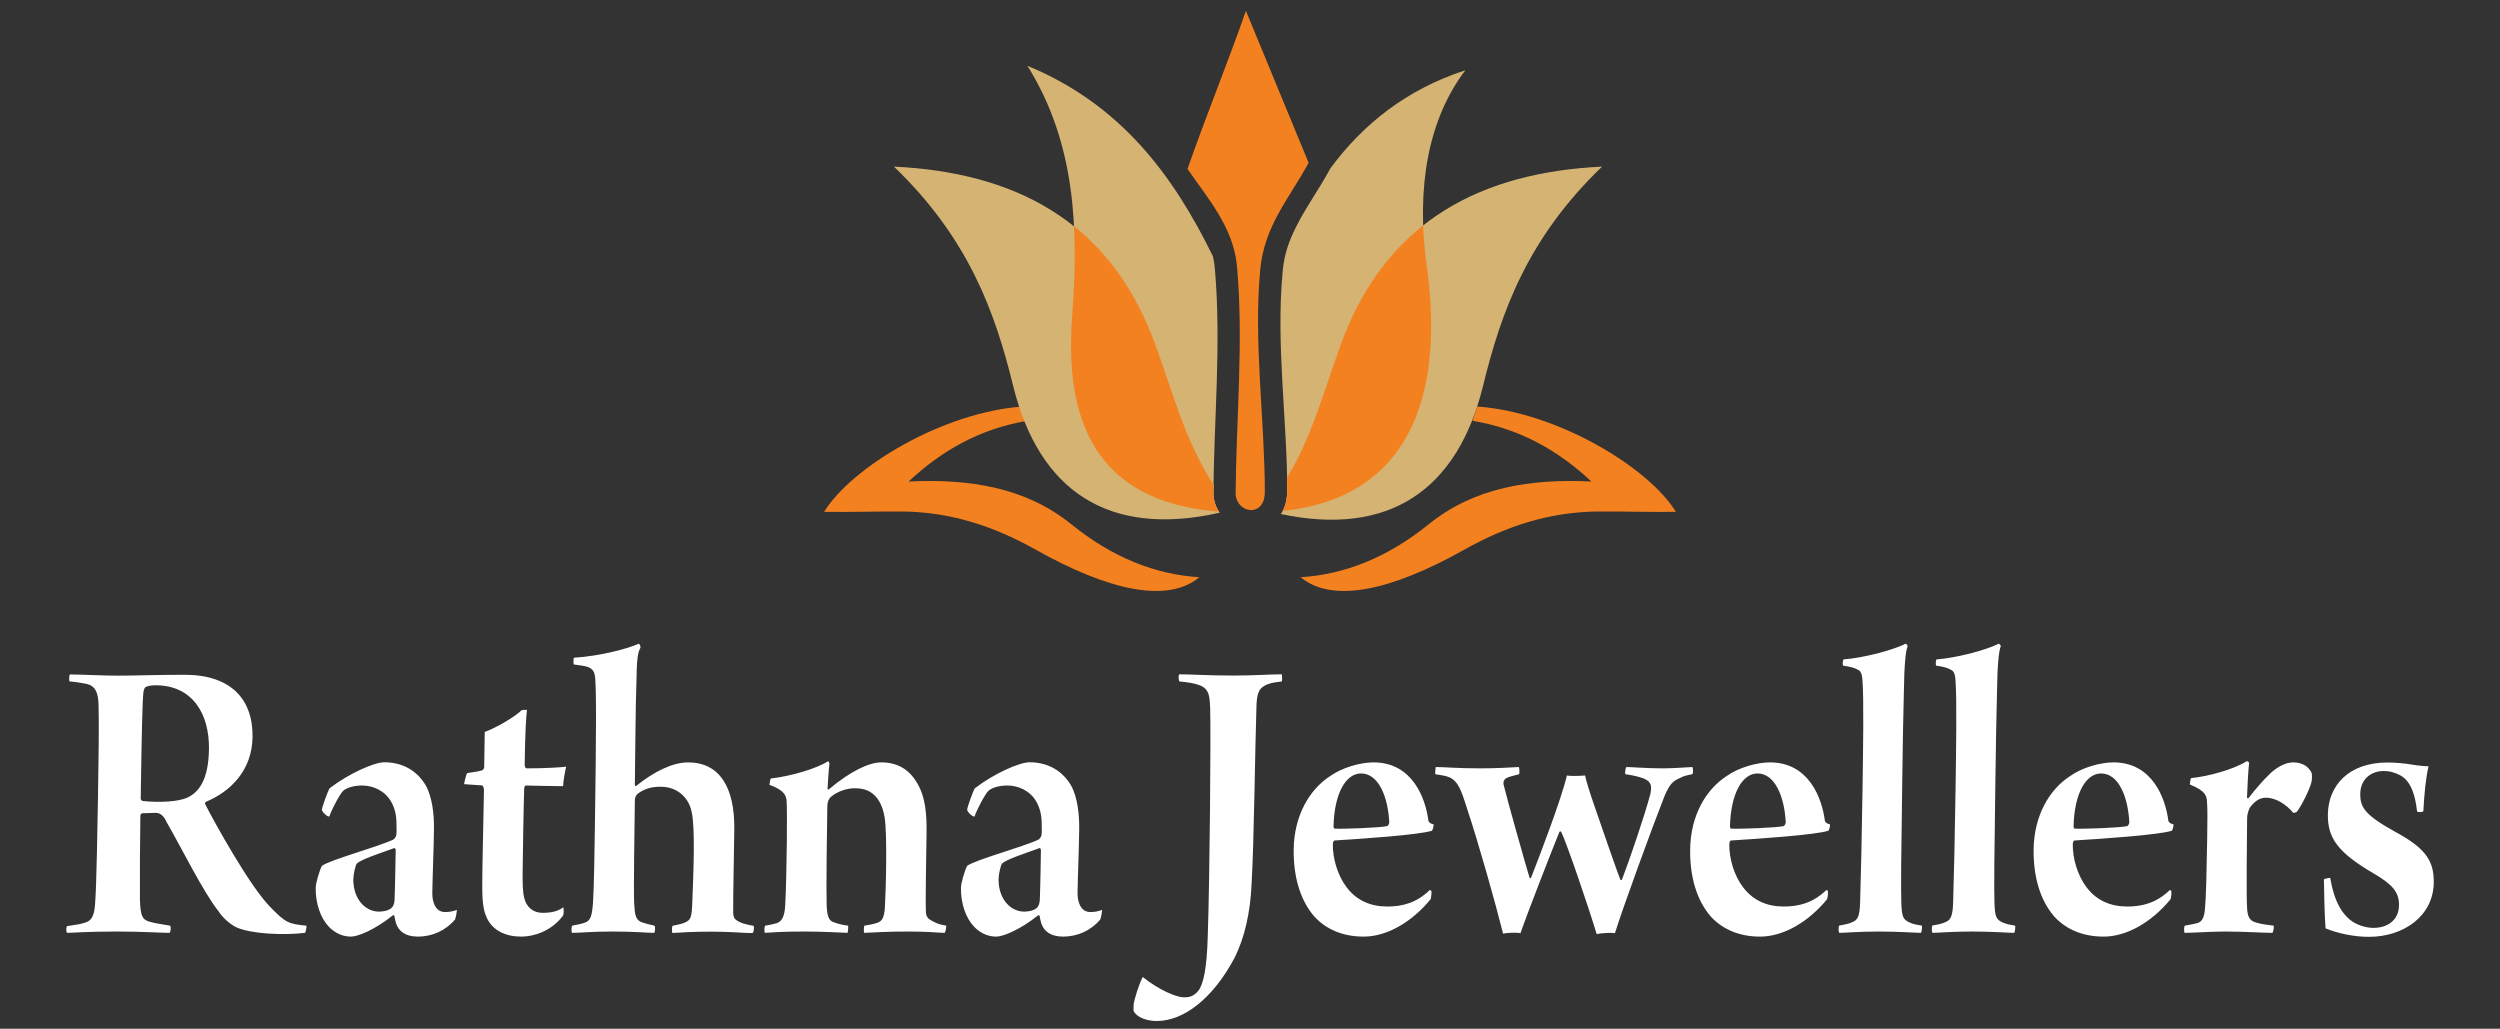 <?xml version="1.0" encoding="UTF-8"?> <!-- Generator: Adobe Illustrator 24.1.2, SVG Export Plug-In . SVG Version: 6.00 Build 0) --> <svg xmlns="http://www.w3.org/2000/svg" xmlns:xlink="http://www.w3.org/1999/xlink" version="1.1" id="Layer_1" x="0px" y="0px" viewBox="0 0 226 93" style="enable-background:new 0 0 226 93;" xml:space="preserve"><rect x="0" y="0" width="226" height="93" fill="#333333" stroke="none"/> <style type="text/css"> .st0{fill-rule:evenodd;clip-rule:evenodd;fill:#F48120;} .st1{fill-rule:evenodd;clip-rule:evenodd;fill:#D4B373;} .st2{fill:#FFFFFF;} </style> <path class="st0" d="M111.7,44.7c0.05-6.89,0.73-13.73,0.13-20.59c-0.32-3.58-2.68-6.21-4.48-8.84c1.66-4.76,3.62-9.53,5.28-14.29 c1.89,4.58,3.78,9.16,5.67,13.74c-1.83,3.34-4,5.68-4.38,9.69c-0.61,6.57,0.42,13.53,0.42,20.13 C114.29,46.78,111.86,46.44,111.7,44.7"></path> <path class="st1" d="M116.74,21.42c0.09-0.22,0.19-0.43,0.29-0.64c0.87-1.82,2.08-3.46,3.1-5.32l0.13-0.23 c2.94-4,6.91-7.16,12.21-8.88c-3.34,4.38-4.48,10.6-3.49,17.63c1.71,12.23-1.85,21.08-13.02,22.24c0.26-0.48,0.39-1.04,0.41-1.62 v-0.02v-0.02c0-6.63-1.04-13.38-0.42-19.98C116.04,23.42,116.33,22.39,116.74,21.42"></path> <path class="st0" d="M117.58,52.18c2.81,2.35,8.07,1.29,14.81-2.5c3.72-2.09,7.63-3.39,11.99-3.44c2.26-0.02,4.86,0.07,7.12,0.03 c-2.47-4.02-10.71-9.01-17.96-9.52c-0.14,0.45-0.28,0.84-0.42,1.29c4.37,0.73,7.83,2.76,10.74,5.49c-5.52-0.27-10.6,0.54-14.7,3.86 C125.43,50.41,121.53,51.94,117.58,52.18"></path> <path class="st1" d="M144.83,15.06c-10.68,0.52-19.37,4.7-23.53,15.83c-1.54,4.13-2.6,8.42-4.96,12.31c0.01,0.45,0.01,0.9,0.01,1.35 v0.02v0.02c-0.02,0.68-0.2,1.35-0.56,1.88c9.77,2.06,15.97-2.14,18.29-11.63C135.69,28.26,138.06,21.56,144.83,15.06"></path> <path class="st0" d="M128.65,20.38c0.04,1.17,0.15,2.36,0.32,3.58c1.71,12.22-1.85,21.08-13.02,22.23c0.26-0.48,0.39-1.04,0.41-1.62 v-0.02v-0.02c0-0.45,0-0.9-0.01-1.35c2.36-3.89,3.42-8.18,4.96-12.31C123.03,26.27,125.54,22.85,128.65,20.38"></path> <path class="st1" d="M110.17,46.25c-11.26-0.86-13.93-8.44-13.25-17.55c0.58-7.9,0.37-15.68-4.04-22.75 c8.44,3.48,13.18,9.89,16.77,17.22c0.08,0.35,0.14,0.71,0.17,1.07c0.6,6.79-0.08,13.64-0.13,20.45v0.07l0.01,0.07 C109.74,45.35,109.91,45.84,110.17,46.25"></path> <path class="st0" d="M108.42,52.18c-2.81,2.35-8.07,1.29-14.81-2.5c-3.72-2.09-7.63-3.39-11.99-3.44c-2.26-0.02-4.86,0.07-7.12,0.03 c2.47-4.02,10.71-9.01,17.96-9.52c0.14,0.45,0.28,0.84,0.42,1.29c-4.37,0.73-7.83,2.76-10.74,5.49c5.52-0.27,10.6,0.54,14.7,3.86 C100.57,50.41,104.47,51.94,108.42,52.18"></path> <path class="st1" d="M80.81,15.06c10.68,0.52,19.37,4.7,23.53,15.83c1.62,4.35,2.72,8.88,5.36,12.93l-0.01,0.86v0.07l0.01,0.07 c0.05,0.56,0.25,1.09,0.56,1.53c-10,2.26-16.35-1.92-18.69-11.54C89.96,28.26,87.58,21.56,80.81,15.06"></path> <path class="st0" d="M110.17,46.25c-11.26-0.86-13.93-8.44-13.25-17.55c0.2-2.77,0.31-5.53,0.17-8.25 c3.07,2.45,5.54,5.85,7.25,10.43c1.62,4.35,2.72,8.88,5.36,12.93l-0.01,0.86v0.07l0.01,0.07C109.74,45.35,109.91,45.84,110.17,46.25 "></path> <path class="st2" d="M219.54,69.27c-0.29,0-0.82-0.04-1.5-0.15c-0.68-0.12-1.61-0.19-2.21-0.19c-3.54,0-5.35,2.11-5.39,4.68 c-0.03,2.11,0.85,3.41,4.04,5.29c1.77,1.03,2.41,1.72,2.39,2.95c-0.02,1.3-0.99,2.03-2.32,2.03c-0.5,0-1.18-0.15-1.78-0.5 c-1.03-0.65-1.76-1.88-2.12-4.02c-0.18,0-0.54,0.08-0.57,0.15c0.02,1,0.06,3.37,0.15,4.41c0.99,0.42,2.49,0.77,3.92,0.77 c3.18,0,5.82-1.92,5.86-4.87c0.03-1.88-0.6-3.07-3.44-4.6c-2.84-1.57-3.22-2.26-3.2-3.49c0.02-1.27,0.96-2.03,2.1-2.03 c0.61,0,1.07,0.15,1.57,0.42c0.92,0.54,1.3,1.76,1.46,3.22c0.07,0.12,0.5,0.08,0.57,0C219.15,71.87,219.28,70.38,219.54,69.27 M207.29,68.92c-0.75,0-1.51,0.5-2.02,0.96c-0.76,0.73-1.34,1.42-2,2.26c-0.04,0.04-0.14,0.04-0.14-0.04 c0.01-0.61,0.11-2.49,0.19-3.14c0-0.04-0.11-0.15-0.21-0.15c-1.23,0.77-3.52,1.38-5.03,1.53c-0.07,0.04-0.11,0.46-0.12,0.58 c1.49,0.58,1.52,1.11,1.55,1.53c0.06,0.61,0.04,1.92,0.02,3.33c-0.04,2.68-0.11,5.56-0.19,6.21c-0.05,0.96-0.27,1.26-0.59,1.42 c-0.32,0.11-0.82,0.19-1.25,0.27c-0.07,0.11-0.08,0.54-0.01,0.65c0.61,0,2.54-0.12,3.61-0.12c1.82,0,3.5,0.12,4.32,0.12 c0.11-0.12,0.15-0.54,0.12-0.65c-0.57-0.08-1.11-0.12-1.68-0.31c-0.57-0.19-0.71-0.61-0.73-1.49c-0.06-0.58-0.02-5.94,0.01-7.97 c0.01-0.34,0.15-0.73,0.26-0.92c0.4-0.54,0.87-0.88,1.44-0.88c0.89,0,1.85,0.61,2.48,1.38c0.07,0,0.32-0.08,0.32-0.11 c0.47-0.61,1.25-2.22,1.33-2.76c0.04-0.15,0.04-0.65,0.01-0.73C208.71,69.3,208.14,68.92,207.29,68.92z M189.94,69.92 c1.61,0,2.44,2.18,2.55,4.41c0,0.15-0.11,0.31-0.18,0.35c-0.68,0.15-3.97,0.27-4.76,0.23c-0.04,0-0.11-0.12-0.1-0.19 C187.52,71.68,188.58,69.92,189.94,69.92z M196.15,80.46c-1.23,1.19-2.52,1.49-3.85,1.49c-1.5,0-2.78-0.54-3.69-1.76 c-0.81-1.07-1.25-2.61-1.23-3.87c0-0.19,0.08-0.34,0.15-0.34c2.43-0.15,7.62-0.5,8.8-0.88c0.07-0.04,0.18-0.46,0.15-0.58 c-0.25-0.04-0.43-0.19-0.46-0.31c-0.26-2.07-1.46-5.29-4.96-5.29c-1.18,0-2.83,0.46-3.91,1.23c-1.91,1.23-3.27,3.6-3.31,6.63 c-0.03,2.38,0.54,4.56,1.88,6.09c1.06,1.15,2.58,1.8,4.44,1.8c2.14,0,4.38-1.34,6.05-3.37c0.04-0.08,0.12-0.54,0.08-0.73 C196.29,80.5,196.19,80.46,196.15,80.46z M174.69,84.33c0.54,0,1.72-0.12,3.58-0.12c1.86,0,3.39,0.12,3.82,0.12 c0.07-0.12,0.11-0.54,0.08-0.65c-0.43-0.08-0.78-0.12-1.18-0.31c-0.53-0.27-0.64-0.5-0.69-1.69c-0.05-1.49-0.01-4.37,0.08-10.88 c0.05-3.37,0.09-6.36,0.15-8.28c0.03-2.41,0.16-3.68,0.34-4.1c0-0.08-0.1-0.19-0.18-0.23c-1.22,0.61-3.91,1.3-5.63,1.42 c-0.07,0.12-0.11,0.5-0.01,0.57c0.61,0.08,1,0.19,1.28,0.35c0.39,0.15,0.42,0.61,0.45,1.03c0.12,1.57,0.06,6.02,0,9.89 c-0.05,3.6-0.16,8.55-0.22,10.23c-0.05,1.19-0.24,1.46-0.63,1.65c-0.4,0.19-0.65,0.23-1.26,0.34 C174.63,83.79,174.62,84.21,174.69,84.33z M166.26,84.33c0.54,0,1.72-0.12,3.58-0.12c1.86,0,3.39,0.12,3.82,0.12 c0.07-0.12,0.11-0.54,0.08-0.65c-0.43-0.08-0.78-0.12-1.17-0.31c-0.53-0.27-0.64-0.5-0.69-1.69c-0.05-1.49-0.01-4.37,0.08-10.88 c0.05-3.37,0.09-6.36,0.15-8.28c0.03-2.41,0.16-3.68,0.34-4.1c0-0.08-0.1-0.19-0.17-0.23c-1.22,0.61-3.91,1.3-5.63,1.42 c-0.07,0.12-0.11,0.5-0.01,0.57c0.61,0.08,1,0.19,1.28,0.35c0.39,0.15,0.42,0.61,0.45,1.03c0.12,1.57,0.06,6.02,0,9.89 c-0.05,3.6-0.16,8.55-0.22,10.23c-0.05,1.19-0.23,1.46-0.63,1.65c-0.4,0.19-0.65,0.23-1.26,0.34 C166.19,83.79,166.19,84.21,166.26,84.33z M158.88,69.92c1.61,0,2.44,2.18,2.55,4.41c0,0.15-0.11,0.31-0.18,0.35 c-0.68,0.15-3.97,0.27-4.76,0.23c-0.04,0-0.11-0.12-0.1-0.19C156.46,71.68,157.53,69.92,158.88,69.92z M165.1,80.46 c-1.23,1.19-2.52,1.49-3.85,1.49c-1.5,0-2.78-0.54-3.69-1.76c-0.81-1.07-1.25-2.61-1.23-3.87c0-0.19,0.08-0.34,0.15-0.34 c2.43-0.15,7.62-0.5,8.8-0.88c0.07-0.04,0.18-0.46,0.15-0.58c-0.25-0.04-0.43-0.19-0.46-0.31c-0.26-2.07-1.46-5.29-4.96-5.29 c-1.18,0-2.83,0.46-3.91,1.23c-1.91,1.23-3.27,3.6-3.31,6.63c-0.03,2.38,0.54,4.56,1.88,6.09c1.06,1.15,2.58,1.8,4.44,1.8 c2.14,0,4.38-1.34,6.05-3.37c0.04-0.08,0.12-0.54,0.08-0.73C165.24,80.5,165.13,80.46,165.1,80.46z M129.76,69.99 c0.46,0.08,0.89,0.12,1.25,0.27c0.78,0.35,1.06,1.07,1.6,2.8c1.06,3.18,2.56,8.51,3.27,11.34c0.32-0.08,1.22-0.12,1.57-0.04 c0.75-2.15,2.9-7.63,3.52-9.16c0.07-0.08,0.14-0.04,0.18,0.04c0.52,1.07,2.51,6.94,3.19,9.2c0.39-0.08,1.25-0.15,1.65-0.08 c0.71-2.3,3.39-9.62,4.46-12.34c0.48-1.15,0.77-1.42,1.49-1.72c0.25-0.15,0.61-0.23,1.04-0.31c0.11-0.11,0.08-0.54,0.01-0.65 c-0.79,0.04-1.79,0.12-2.72,0.12c-1.32,0-2.82-0.12-3.25-0.12c-0.07,0.08-0.15,0.54-0.08,0.65c0.61,0.08,1.25,0.23,1.64,0.38 c0.75,0.31,0.74,0.73,0.62,1.38c-0.49,1.88-1.95,6.17-2.58,7.78c-0.04,0.08-0.11,0-0.14,0c-0.31-0.81-1.51-4.22-2.37-6.75 c-0.41-1.19-0.72-2.18-0.82-2.68c-0.29,0.04-1.36,0.08-1.64,0c-0.49,2.11-2.5,7.36-3.24,9.24c-0.04,0.08-0.11,0.04-0.14,0 c-0.31-1-2.04-7.13-2.35-8.43c-0.03-0.19,0.01-0.46,0.33-0.61c0.18-0.08,0.61-0.19,1.08-0.31c0.04-0.11,0.04-0.54-0.03-0.65 c-0.79,0.04-2,0.12-3.4,0.12c-2.32,0-3.18-0.12-4.11-0.12C129.76,69.46,129.72,69.92,129.76,69.99z M123.04,69.92 c1.61,0,2.44,2.18,2.55,4.41c0,0.15-0.11,0.31-0.18,0.35c-0.68,0.15-3.97,0.27-4.76,0.23c-0.04,0-0.11-0.12-0.1-0.19 C120.62,71.68,121.68,69.92,123.04,69.92z M129.25,80.46c-1.23,1.19-2.52,1.49-3.84,1.49c-1.5,0-2.78-0.54-3.69-1.76 c-0.81-1.07-1.25-2.61-1.23-3.87c0-0.19,0.08-0.34,0.15-0.34c2.43-0.15,7.62-0.5,8.8-0.88c0.07-0.04,0.19-0.46,0.15-0.58 c-0.25-0.04-0.43-0.19-0.46-0.31c-0.26-2.07-1.46-5.29-4.96-5.29c-1.18,0-2.83,0.46-3.91,1.23c-1.91,1.23-3.27,3.6-3.31,6.63 c-0.03,2.38,0.54,4.56,1.88,6.09c1.06,1.15,2.58,1.8,4.44,1.8c2.14,0,4.38-1.34,6.05-3.37c0.04-0.08,0.11-0.54,0.08-0.73 C129.39,80.5,129.29,80.46,129.25,80.46z M106.61,61.6c0.75,0.08,1.32,0.15,1.82,0.34c0.96,0.35,0.91,1.15,0.97,2.07 c0.07,2.57-0.04,15.45-0.22,20.66c-0.08,2.87-0.38,4.29-0.86,4.91c-0.44,0.5-0.79,0.58-1.29,0.58c-0.68,0-2.24-0.65-3.73-1.84 c-0.33,0.65-0.74,1.92-0.82,2.49l-0.01,0.57c0.28,0.58,1.17,0.92,2.1,0.92c2.43,0,5.07-2.03,7.01-5.67 c0.96-1.88,1.45-4.22,1.56-6.67c0.23-3.91,0.32-12.53,0.44-15.98c0.02-1.3,0.24-1.72,0.74-1.99c0.4-0.23,0.86-0.31,1.54-0.38 c0.07-0.11,0.04-0.54,0.01-0.65c-1.11,0-2.5,0.11-4.29,0.11c-2.5,0-3.82-0.11-4.97-0.11C106.51,61.03,106.54,61.49,106.61,61.6z M94.1,76.82c-0.01,0.65-0.05,3.3-0.1,4.48c-0.01,0.38-0.12,0.65-0.3,0.8c-0.29,0.23-0.75,0.31-1.11,0.31 c-1.25,0-2.34-1.15-2.32-2.95c0.01-0.46,0.2-1.26,0.31-1.38c0.33-0.38,2.16-0.96,3.42-1.42C94.03,76.66,94.1,76.78,94.1,76.82z M94.17,74.55c-0.01,0.38,0.03,0.5-0.01,0.92c0,0.11-0.18,0.38-0.26,0.42c-1.44,0.69-5.64,1.8-6.47,2.38 c-0.22,0.42-0.56,1.57-0.56,1.99c-0.02,1.46,0.46,2.76,1.2,3.53c0.56,0.57,1.24,0.88,1.99,0.88c0.61,0,2.15-0.61,3.78-1.92 c0,0,0.14-0.04,0.14,0.04c0.03,0.19,0.1,0.54,0.17,0.73c0.24,0.65,0.81,1.15,1.95,1.15c1.25,0,2.47-0.5,3.35-1.53 c0.07-0.08,0.19-0.77,0.19-0.88c-0.47,0.15-0.72,0.19-1.07,0.19c-0.96,0-1.16-1.07-1.16-1.69c0.02-1.49,0.13-3.99,0.15-5.83 c0.02-1.23-0.14-2.84-0.73-3.91c-0.73-1.26-2.01-2.11-3.76-2.11c-0.93,0-3.23,1.04-4.93,2.34c-0.14,0.15-0.7,1.72-0.71,1.95 c0,0.19,0.53,0.69,0.67,0.61c0.22-0.65,0.99-2.11,1.28-2.34c0.25-0.23,0.9-0.46,1.69-0.46c0.97,0,2.03,0.46,2.59,1.42 C94.04,73.06,94.18,73.79,94.17,74.55z M69.16,83.68c-0.07,0.15-0.08,0.54-0.01,0.65c0.72-0.04,1.32-0.12,3.58-0.12 c1.64,0,2.82,0.08,3.89,0.12c0.04-0.12,0.08-0.58,0.05-0.65c-0.57-0.08-0.86-0.15-1.18-0.27c-0.46-0.12-0.71-0.35-0.76-1.53 c-0.05-1.61,0.02-6.59,0.06-9.01c0.01-0.42,0.15-0.69,0.33-0.84c0.65-0.54,1.51-0.77,2.12-0.77c0.75,0,1.25,0.15,1.71,0.54 c0.6,0.5,0.88,1.3,1.01,2.03c0.27,1.49,0.12,6.82,0.03,8.28c-0.08,0.8-0.2,1.19-0.77,1.34c-0.25,0.08-0.54,0.15-1.08,0.23 c-0.04,0.04-0.08,0.58-0.01,0.65c1.04-0.04,1.97-0.12,3.9-0.12c2.11,0,2.82,0.12,3.36,0.12c0.11-0.12,0.15-0.54,0.15-0.65 c-0.75-0.12-1.1-0.31-1.53-0.58c-0.21-0.15-0.32-0.42-0.31-0.69c-0.05-1.23,0.04-5.29,0.06-7.09c0.03-1.76-0.13-3.26-0.76-4.37 c-0.7-1.3-1.76-2.03-3.33-2.03c-1.11,0-2.8,0.8-4.72,2.42c-0.04,0.08-0.14,0.04-0.14-0.08c0.04-0.65,0.09-1.53,0.17-2.22 c0-0.08-0.07-0.19-0.1-0.23c-1.12,0.69-3.31,1.34-5.2,1.57c-0.07,0.08-0.11,0.5-0.12,0.57c1.42,0.5,1.49,1.04,1.55,1.42 c0.03,0.34,0.04,2.45,0.02,3.72c-0.02,1.53-0.07,4.6-0.15,5.79c-0.05,0.96-0.31,1.42-0.74,1.57C69.84,83.56,69.49,83.64,69.16,83.68 z M51.88,60.07c0.53,0.08,1,0.12,1.28,0.23c0.46,0.19,0.57,0.46,0.63,0.84c0.13,1.19,0.11,5.1-0.01,13.45 c-0.03,1.84-0.08,5.71-0.17,6.98c-0.09,1.19-0.2,1.65-0.74,1.84c-0.32,0.11-0.68,0.19-1.15,0.27c-0.07,0.11-0.08,0.54-0.01,0.65 c0.75,0,1.75-0.12,3.65-0.12c2.14,0,3.11,0.12,3.79,0.12c0.07-0.15,0.11-0.54,0.01-0.65c-0.53-0.12-0.64-0.15-1.03-0.27 c-0.68-0.19-0.74-0.69-0.8-1.72c-0.06-1.11,0.02-6.4,0.06-9.35c0-0.19,0.08-0.46,0.29-0.61c0.58-0.42,1.19-0.61,2.05-0.61 c1.57,0,2.56,1.07,2.79,2.26c0.34,1.38,0.17,5.52,0.06,8.28c-0.05,1.26-0.13,1.49-0.63,1.72c-0.22,0.12-0.57,0.19-1.15,0.31 c-0.07,0.11-0.08,0.54-0.01,0.65c0.75-0.04,1.82-0.12,3.5-0.12c1.97,0,3.07,0.15,3.75,0.12c0.11-0.08,0.15-0.54,0.08-0.65 c-0.68-0.12-1.21-0.23-1.64-0.58c-0.21-0.19-0.21-0.65-0.2-0.73c-0.01-1.69,0.08-5.4,0.1-7.4c0.05-3.87-1.38-6.06-4.17-6.06 c-1.43,0-3.09,0.84-4.68,2.11c-0.07,0.08-0.14,0-0.14-0.08c0.01-1.07,0.08-7.97,0.13-8.85c0.04-2.8,0.15-3.1,0.37-3.53 c0.04-0.15-0.07-0.35-0.14-0.38c-0.93,0.42-3.38,1.11-5.88,1.27C51.85,59.53,51.81,59.95,51.88,60.07z M50.9,71.07 c0.04-0.58,0.16-1.23,0.28-1.76c-0.64,0.08-2.18,0.15-3.61,0.15c-0.04,0-0.14-0.15-0.14-0.31c0.04-2.95,0.13-4.41,0.21-4.98 c-0.21,0-0.39,0-0.5,0.04c-0.47,0.5-2.17,1.54-3.32,1.96l-0.05,3.18c0,0.08-0.07,0.23-0.15,0.27c-0.22,0.11-0.93,0.19-1.4,0.27 c-0.07,0.15-0.26,0.81-0.26,1L43.58,71c0.11,0.04,0.17,0.27,0.17,0.42c-0.02,1.53-0.11,5.17-0.14,7.12 c-0.03,2.41-0.05,3.48,0.4,4.44c0.56,1.19,1.76,1.69,3.12,1.69c1.07,0,2.72-0.46,3.78-1.92c0.07-0.19,0.05-0.65,0.01-0.73 c-0.51,0.38-1.11,0.5-1.87,0.5c-0.89,0-1.46-0.54-1.66-1.34c-0.14-0.5-0.16-1.49-0.14-2.61c0.02-1.73,0.08-5.56,0.14-7.33 c0-0.08,0.07-0.23,0.15-0.23C48.69,71.03,49.76,71.07,50.9,71.07z M35.77,76.82c-0.01,0.65-0.05,3.3-0.1,4.48 c-0.01,0.38-0.12,0.65-0.3,0.8c-0.29,0.23-0.75,0.31-1.11,0.31c-1.25,0-2.34-1.15-2.32-2.95c0.01-0.46,0.2-1.26,0.31-1.38 c0.33-0.38,2.16-0.96,3.41-1.42C35.7,76.66,35.77,76.78,35.77,76.82z M35.84,74.55c0,0.38,0.03,0.5-0.01,0.92 c0,0.11-0.18,0.38-0.26,0.42c-1.44,0.69-5.64,1.8-6.47,2.38c-0.22,0.42-0.56,1.57-0.56,1.99c-0.02,1.46,0.46,2.76,1.2,3.53 c0.56,0.57,1.24,0.88,1.99,0.88c0.61,0,2.15-0.61,3.78-1.92c0,0,0.14-0.04,0.14,0.04c0.03,0.19,0.1,0.54,0.17,0.73 c0.24,0.65,0.81,1.15,1.95,1.15c1.25,0,2.47-0.5,3.35-1.53c0.07-0.08,0.19-0.77,0.19-0.88c-0.47,0.15-0.72,0.19-1.07,0.19 c-0.97,0-1.16-1.07-1.16-1.69c0.02-1.49,0.13-3.99,0.15-5.83c0.02-1.23-0.14-2.84-0.73-3.91c-0.73-1.26-2.01-2.11-3.76-2.11 c-0.93,0-3.23,1.04-4.93,2.34c-0.14,0.15-0.7,1.72-0.71,1.95c0,0.19,0.53,0.69,0.67,0.61c0.22-0.65,0.99-2.11,1.28-2.34 c0.25-0.23,0.9-0.46,1.69-0.46c0.97,0,2.03,0.46,2.59,1.42C35.72,73.06,35.85,73.79,35.84,74.55z M14.08,61.95 c3.25,0,4.86,2.49,4.81,5.79c-0.04,2.8-0.95,3.87-1.88,4.33c-0.83,0.42-2.62,0.5-4.11,0.34c-0.04,0-0.18-0.11-0.18-0.19 c0.09-6.29,0.16-8.89,0.24-9.58c0-0.15,0.08-0.46,0.22-0.54C13.54,61.95,13.86,61.95,14.08,61.95z M6.29,61.6 c0.57,0.04,1.14,0.15,1.57,0.23c0.75,0.19,1.03,0.77,1.05,1.92c0.05,1.84,0,5.02-0.05,8.24c-0.03,2.26-0.15,8.24-0.24,9.35 c-0.06,1.42-0.28,1.92-1.07,2.11c-0.39,0.12-0.75,0.15-1.47,0.27c-0.11,0.04-0.12,0.54-0.01,0.61c0.46,0,1.72-0.12,4.54-0.12 c2.29,0,3.89,0.12,4.72,0.12c0.11-0.15,0.15-0.54,0.04-0.65c-0.86-0.15-1.21-0.19-1.68-0.31c-0.82-0.19-0.99-0.5-1.04-2.03 c-0.01-1.88,0-5.29,0.04-7.59c0-0.08,0.08-0.23,0.15-0.23c0.25,0,1-0.04,1.25-0.04c0.43,0,0.75,0.34,0.95,0.8 c1.19,2.03,3.37,6.44,4.71,8.09c0.31,0.5,0.98,1.15,1.62,1.46c1.35,0.61,4.31,0.73,6.21,0.5c0.07-0.12,0.15-0.54,0.12-0.65 c-1.64-0.15-1.89-0.27-3.3-1.72c-1.87-1.92-5.04-7.67-5.84-9.24c-0.04-0.04-0.03-0.19,0.04-0.23c2.23-0.92,4.19-2.84,4.23-5.86 c0.05-3.45-1.99-5.63-6.14-5.63c-2.61,0-4.33,0.08-6.15,0.08c-1.14,0-3.36-0.11-4.22-0.11C6.26,60.99,6.22,61.52,6.29,61.6z"></path> </svg> 